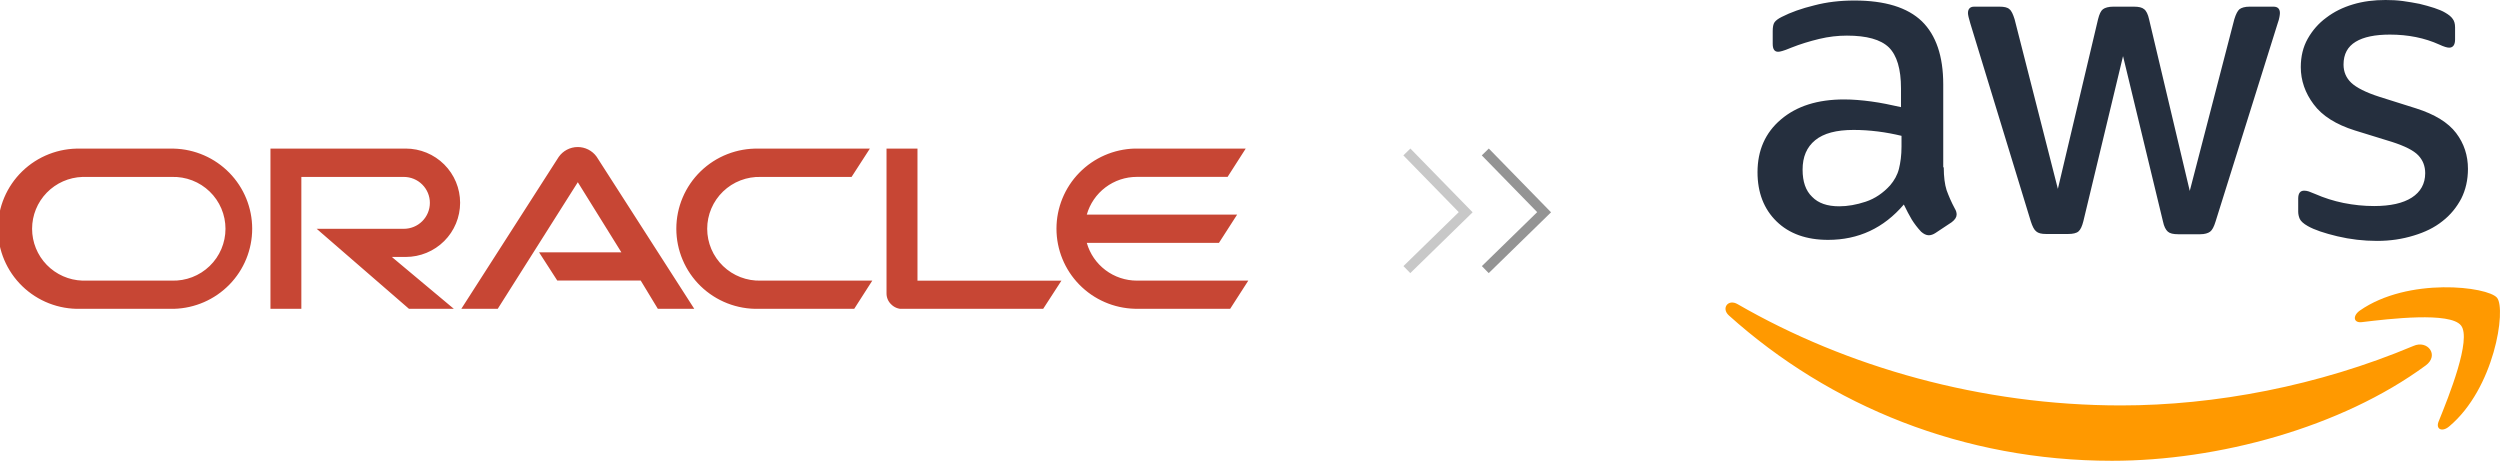 <svg width="510" height="94" viewBox="0 0 510 94" fill="none" xmlns="http://www.w3.org/2000/svg">
<path d="M396.526 34.139C396.526 36.074 396.736 37.642 397.104 38.792C397.524 39.942 398.05 41.197 398.785 42.556C399.048 42.974 399.153 43.393 399.153 43.759C399.153 44.282 398.838 44.804 398.155 45.327L394.844 47.523C394.371 47.837 393.898 47.993 393.478 47.993C392.952 47.993 392.427 47.732 391.901 47.261C391.166 46.477 390.535 45.641 390.01 44.804C389.484 43.916 388.959 42.922 388.381 41.72C384.282 46.529 379.132 48.934 372.931 48.934C368.517 48.934 364.996 47.68 362.421 45.17C359.847 42.661 358.533 39.315 358.533 35.132C358.533 30.689 360.109 27.081 363.315 24.363C366.52 21.644 370.777 20.285 376.189 20.285C377.976 20.285 379.815 20.442 381.76 20.703C383.704 20.964 385.701 21.383 387.803 21.853V18.037C387.803 14.063 386.962 11.293 385.333 9.672C383.651 8.051 380.814 7.267 376.767 7.267C374.928 7.267 373.036 7.476 371.092 7.947C369.148 8.417 367.256 8.992 365.417 9.724C364.576 10.09 363.945 10.299 363.578 10.404C363.21 10.508 362.947 10.561 362.737 10.561C362.001 10.561 361.633 10.038 361.633 8.94V6.378C361.633 5.542 361.738 4.914 362.001 4.548C362.264 4.182 362.737 3.816 363.472 3.451C365.312 2.509 367.519 1.725 370.094 1.098C372.669 0.418 375.401 0.105 378.291 0.105C384.545 0.105 389.116 1.516 392.059 4.339C394.949 7.162 396.421 11.449 396.421 17.2V34.139H396.526ZM375.191 42.086C376.925 42.086 378.712 41.772 380.603 41.145C382.495 40.517 384.177 39.367 385.596 37.799C386.436 36.805 387.067 35.708 387.382 34.453C387.698 33.198 387.908 31.682 387.908 29.904V27.709C386.384 27.343 384.755 27.029 383.073 26.82C381.392 26.611 379.763 26.506 378.134 26.506C374.613 26.506 372.038 27.186 370.304 28.597C368.57 30.009 367.729 31.996 367.729 34.61C367.729 37.067 368.36 38.897 369.673 40.151C370.934 41.458 372.774 42.086 375.191 42.086ZM417.388 47.732C416.442 47.732 415.812 47.575 415.391 47.209C414.971 46.895 414.603 46.164 414.288 45.17L401.939 4.758C401.624 3.712 401.466 3.032 401.466 2.666C401.466 1.83 401.886 1.359 402.727 1.359H407.877C408.875 1.359 409.559 1.516 409.926 1.882C410.347 2.196 410.662 2.928 410.977 3.921L419.806 38.531L428.003 3.921C428.266 2.875 428.581 2.196 429.002 1.882C429.422 1.568 430.158 1.359 431.104 1.359H435.308C436.306 1.359 436.989 1.516 437.41 1.882C437.83 2.196 438.198 2.928 438.408 3.921L446.711 38.949L455.802 3.921C456.118 2.875 456.485 2.196 456.853 1.882C457.273 1.568 457.957 1.359 458.902 1.359H463.789C464.63 1.359 465.103 1.778 465.103 2.666C465.103 2.928 465.05 3.189 464.998 3.503C464.945 3.816 464.84 4.235 464.63 4.81L451.966 45.222C451.65 46.268 451.282 46.948 450.862 47.261C450.441 47.575 449.758 47.784 448.865 47.784H444.345C443.347 47.784 442.664 47.627 442.244 47.261C441.823 46.895 441.455 46.216 441.245 45.17L433.1 11.449L425.008 45.118C424.745 46.164 424.43 46.843 424.01 47.209C423.589 47.575 422.853 47.732 421.908 47.732H417.388ZM484.914 49.144C482.181 49.144 479.449 48.83 476.821 48.203C474.194 47.575 472.145 46.895 470.778 46.111C469.937 45.641 469.359 45.118 469.149 44.647C468.939 44.177 468.833 43.654 468.833 43.184V40.517C468.833 39.419 469.254 38.897 470.042 38.897C470.358 38.897 470.673 38.949 470.988 39.053C471.304 39.158 471.777 39.367 472.302 39.576C474.088 40.361 476.033 40.988 478.083 41.406C480.184 41.824 482.233 42.033 484.335 42.033C487.646 42.033 490.221 41.458 492.008 40.308C493.794 39.158 494.741 37.485 494.741 35.342C494.741 33.878 494.268 32.675 493.322 31.682C492.376 30.689 490.589 29.8 488.014 28.963L480.394 26.611C476.558 25.408 473.721 23.631 471.986 21.278C470.252 18.978 469.359 16.416 469.359 13.697C469.359 11.502 469.832 9.567 470.778 7.894C471.724 6.221 472.985 4.758 474.561 3.607C476.138 2.405 477.924 1.516 480.026 0.889C482.128 0.261 484.335 0 486.647 0C487.804 0 489.012 0.052 490.168 0.209C491.377 0.366 492.48 0.575 493.584 0.784C494.635 1.046 495.633 1.307 496.579 1.621C497.525 1.934 498.26 2.248 498.786 2.562C499.521 2.98 500.047 3.398 500.362 3.869C500.678 4.287 500.835 4.862 500.835 5.594V8.051C500.835 9.149 500.415 9.724 499.627 9.724C499.206 9.724 498.523 9.515 497.63 9.097C494.634 7.737 491.271 7.058 487.54 7.058C484.545 7.058 482.18 7.528 480.551 8.522C478.922 9.515 478.081 11.031 478.081 13.175C478.081 14.639 478.607 15.893 479.658 16.887C480.709 17.88 482.653 18.873 485.438 19.762L492.9 22.115C496.683 23.317 499.416 24.99 501.045 27.134C502.674 29.277 503.463 31.734 503.463 34.453C503.463 36.701 502.99 38.74 502.096 40.517C501.15 42.295 499.889 43.863 498.26 45.118C496.631 46.425 494.686 47.366 492.427 48.046C490.063 48.778 487.593 49.144 484.914 49.144Z" fill="#252F3E"/>
<path d="M494.845 74.552C477.557 87.256 452.439 94 430.84 94C400.572 94 373.299 82.864 352.7 64.357C351.071 62.893 352.542 60.906 354.487 62.057C376.767 74.918 404.251 82.708 432.68 82.708C451.86 82.708 472.933 78.734 492.323 70.579C495.213 69.272 497.683 72.461 494.845 74.552ZM502.044 66.396C499.837 63.574 487.436 65.037 481.813 65.716C480.131 65.926 479.869 64.462 481.393 63.364C491.272 56.463 507.51 58.45 509.401 60.75C511.294 63.102 508.876 79.257 499.627 86.995C498.208 88.197 496.842 87.57 497.472 86.001C499.575 80.826 504.251 69.167 502.044 66.396Z" fill="#FF9900"/>
<g clip-path="url(#clip0_24_108)">
<path d="M109.937 51.472H126.76L117.874 37.172L101.536 63H94.107L113.977 32.013C114.41 31.395 114.986 30.889 115.656 30.538C116.325 30.187 117.07 30.001 117.827 29.995C118.583 29.99 119.33 30.165 120.005 30.507C120.68 30.848 121.263 31.346 121.705 31.958L141.63 63H134.201L130.701 57.225H113.679L109.97 51.472M187.166 57.225V30.308H180.851V59.876C180.85 60.287 180.933 60.694 181.094 61.072C181.255 61.45 181.492 61.792 181.79 62.076C182.088 62.381 182.446 62.622 182.84 62.787C183.235 62.951 183.658 63.035 184.086 63.033H212.787L216.529 57.258H187.132M82.77 52.418C85.713 52.418 88.534 51.253 90.615 49.18C92.695 47.107 93.864 44.295 93.864 41.363C93.864 38.431 92.695 35.619 90.615 33.546C88.534 31.473 85.713 30.308 82.77 30.308H55.173V63H61.476V36.094H82.384C83.792 36.094 85.142 36.651 86.138 37.644C87.134 38.636 87.694 39.982 87.694 41.385C87.694 42.788 87.134 44.134 86.138 45.126C85.142 46.119 83.792 46.676 82.384 46.676H64.6L83.432 63H92.584L79.933 52.418H82.77ZM16.404 63H35.468C39.744 62.889 43.807 61.119 46.791 58.067C49.776 55.015 51.447 50.921 51.447 46.66C51.447 42.398 49.776 38.304 46.791 35.252C43.807 32.2 39.744 30.43 35.468 30.319H16.404C14.215 30.262 12.036 30.643 9.997 31.439C7.958 32.235 6.099 33.429 4.53 34.952C2.962 36.475 1.715 38.296 0.864 40.306C0.013 42.317 -0.426 44.477 -0.426 46.66C-0.426 48.842 0.013 51.002 0.864 53.013C1.715 55.023 2.962 56.844 4.53 58.367C6.099 59.89 7.958 61.084 9.997 61.88C12.036 62.676 14.215 63.057 16.404 63ZM35.038 57.247H16.823C14.068 57.158 11.454 56.005 9.537 54.032C7.619 52.058 6.546 49.418 6.546 46.67C6.546 43.923 7.619 41.283 9.537 39.309C11.454 37.336 14.068 36.183 16.823 36.094H35.038C36.46 36.048 37.878 36.288 39.206 36.799C40.533 37.31 41.745 38.082 42.767 39.068C43.79 40.055 44.603 41.236 45.158 42.542C45.713 43.848 45.999 45.252 45.999 46.67C45.999 48.089 45.713 49.493 45.158 50.799C44.603 52.105 43.79 53.286 42.767 54.273C41.745 55.259 40.533 56.031 39.206 56.542C37.878 57.053 36.46 57.293 35.038 57.247ZM154.799 63H174.261L177.948 57.247H155.23C153.807 57.293 152.39 57.053 151.062 56.542C149.734 56.031 148.523 55.259 147.5 54.273C146.478 53.286 145.665 52.105 145.109 50.799C144.554 49.493 144.268 48.089 144.268 46.67C144.268 45.252 144.554 43.848 145.109 42.542C145.665 41.236 146.478 40.055 147.5 39.068C148.523 38.082 149.734 37.31 151.062 36.799C152.39 36.288 153.807 36.048 155.23 36.094H173.72L177.451 30.319H154.799C152.61 30.262 150.432 30.643 148.392 31.439C146.353 32.235 144.494 33.429 142.926 34.952C141.357 36.475 140.111 38.296 139.26 40.306C138.408 42.317 137.97 44.477 137.97 46.66C137.97 48.842 138.408 51.002 139.26 53.013C140.111 55.023 141.357 56.844 142.926 58.367C144.494 59.89 146.353 61.084 148.392 61.88C150.432 62.676 152.61 63.057 154.799 63ZM231.929 57.247C229.616 57.248 227.366 56.496 225.521 55.106C223.676 53.717 222.336 51.765 221.706 49.547H248.664L252.373 43.783H221.706C222.335 41.565 223.674 39.611 225.519 38.221C227.364 36.831 229.615 36.08 231.929 36.083H250.43L254.128 30.308H231.498C227.223 30.419 223.159 32.189 220.175 35.241C217.19 38.293 215.52 42.387 215.52 46.648C215.52 50.91 217.19 55.004 220.175 58.056C223.159 61.108 227.223 62.879 231.498 62.989H250.96L254.658 57.236H231.917" fill="#C74634"/>
</g>
<path d="M303 31L315 43.293L303 55" stroke="#949494" stroke-width="2"/>
<path d="M287 31L299 43.293L287 55" stroke="#C8C8C8" stroke-width="2"/>
<defs>
<clipPath id="clip0_24_108">
<rect width="255" height="33" fill="white" transform="translate(0 30)"/>
</clipPath>
</defs>
</svg>
